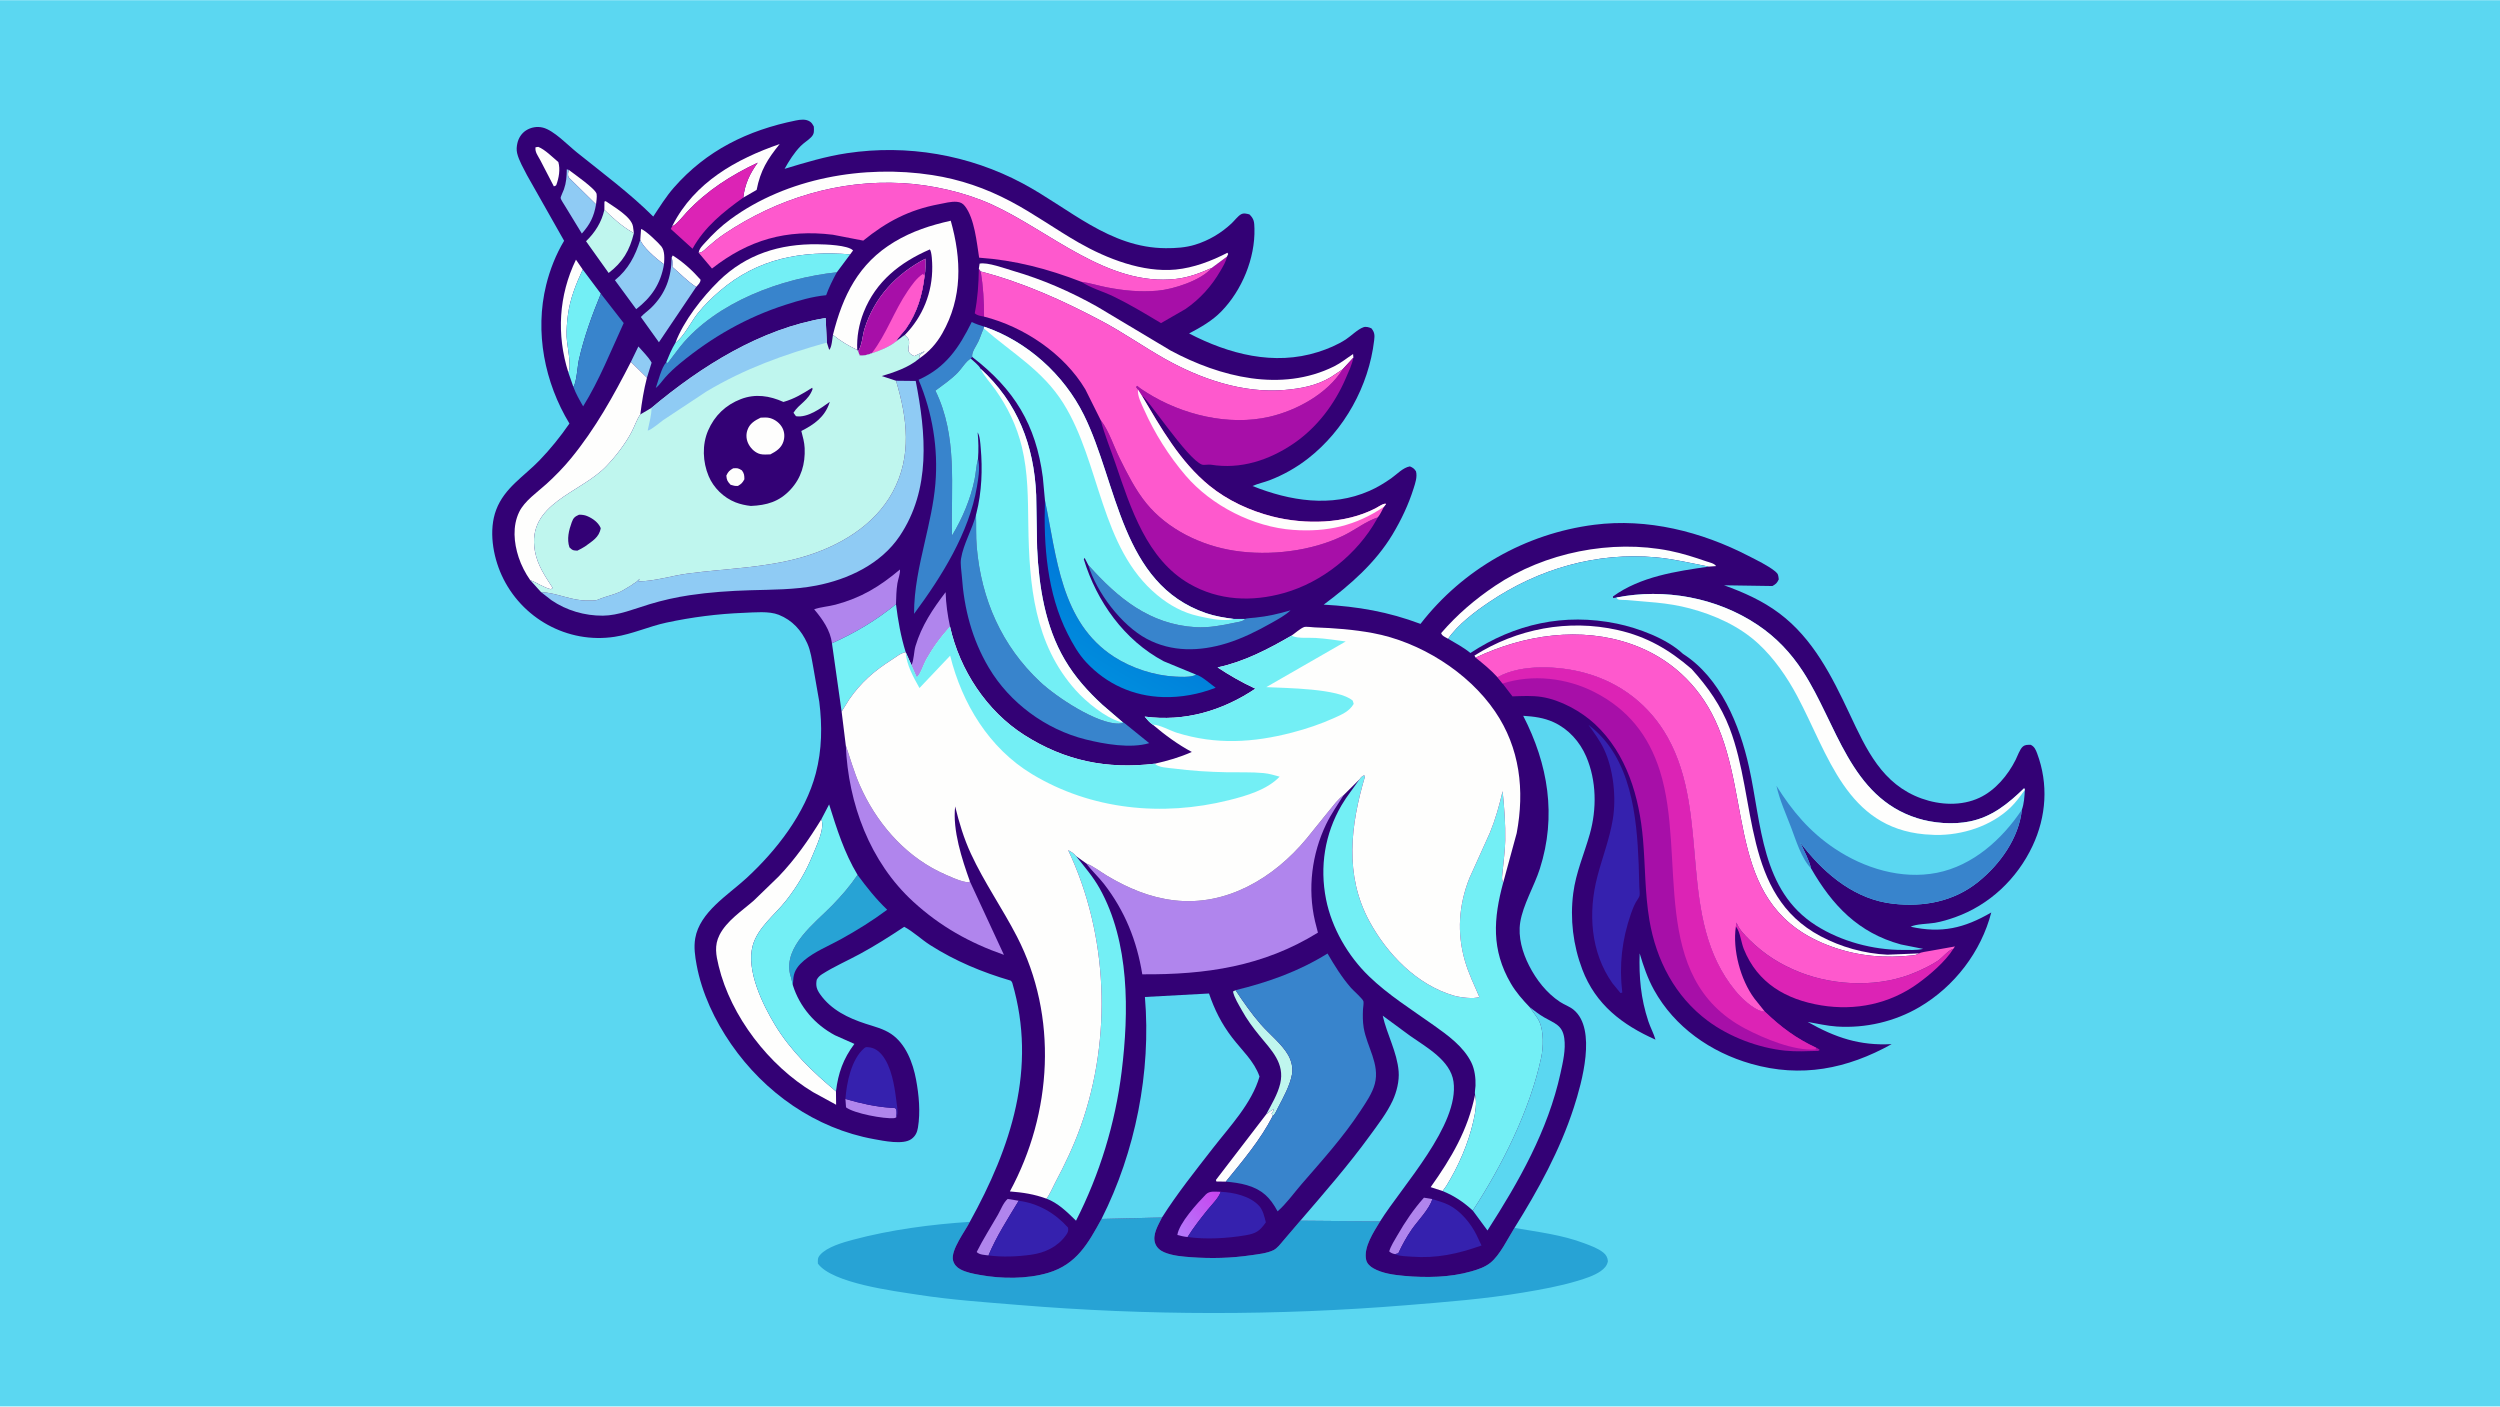 <svg version="1.1" xmlns="http://www.w3.org/2000/svg" style="display: block;" viewBox="0 0 2048 1152" width="1820" height="1024">
<defs>
	<linearGradient id="Gradient1" gradientUnits="userSpaceOnUse" x1="998.76" y1="982.13" x2="963.24" y2="1005.87">
		<stop class="stop0" offset="0" stop-opacity="1" stop-color="rgb(199,71,239)"/>
		<stop class="stop1" offset="1" stop-opacity="1" stop-color="rgb(181,120,251)"/>
	</linearGradient>
	<linearGradient id="Gradient2" gradientUnits="userSpaceOnUse" x1="936.23" y1="473.791" x2="893.272" y2="546.53">
		<stop class="stop0" offset="0" stop-opacity="1" stop-color="rgb(0,116,216)"/>
		<stop class="stop1" offset="1" stop-opacity="1" stop-color="rgb(0,140,221)"/>
	</linearGradient>
</defs>
<path transform="translate(0,0)" fill="rgb(91,215,241)" d="M -0 -0 L 2048 0 L 2048 1152 L -0 1152 L -0 -0 z"/>
<path transform="translate(0,0)" fill="rgb(39,163,213)" d="M 902.366 998.44 L 951.902 997.219 C 948.825 1003.5 943.724 1011.4 946.376 1018.6 C 947.646 1022.04 950.473 1024.36 953.775 1025.75 C 960.505 1028.6 968.859 1029.27 976.103 1029.79 C 992.413 1030.96 1008.44 1030.55 1024.62 1028.19 C 1030.6 1027.32 1037.64 1026.65 1043.11 1024.06 C 1046.37 1022.51 1049.14 1018.66 1051.47 1015.96 L 1065.22 999.858 L 1130.59 1000.42 C 1125.4 1008.98 1116.81 1021.63 1119.17 1032 C 1119.86 1035.02 1122.39 1037.32 1125 1038.82 C 1132.32 1043.06 1142.04 1044.3 1150.37 1045.06 C 1168.32 1046.68 1187.79 1046.4 1205.26 1041.38 C 1210.74 1039.81 1216.37 1037.97 1220.89 1034.37 C 1228.76 1028.1 1235.26 1014.31 1240.65 1005.76 C 1259.84 1009.08 1279.75 1011.44 1298.04 1018.42 C 1303.28 1020.42 1309.09 1022.43 1313.5 1026.01 C 1315.79 1027.87 1316.96 1030.05 1317.2 1033 C 1316.57 1036.64 1314.26 1039.08 1311.31 1041.16 C 1305.97 1044.91 1298.45 1047.29 1292.26 1049.15 C 1277.58 1053.57 1262.72 1056.21 1247.63 1058.74 C 1215.83 1064.08 1184.19 1066.47 1152.11 1069.09 C 1046.37 1077.71 939.797 1077.62 834.066 1068.86 C 806.723 1066.6 779.421 1064.77 752.283 1060.55 C 732.33 1057.45 681.827 1051.17 670.008 1035 C 669.938 1031.86 669.657 1030.38 671.828 1027.86 C 677.431 1021.35 690.742 1017.6 698.855 1015.44 C 729.641 1007.21 762.722 1002.88 794.49 1000.79 C 790.826 1008.22 778.571 1024.01 780.738 1032.42 C 781.574 1035.67 783.775 1038.09 786.683 1039.65 C 791.575 1042.27 797.104 1043.25 802.5 1044.25 C 820.174 1047.52 841.27 1047.75 858.62 1042.59 C 882.012 1035.63 891.43 1018.38 902.366 998.44 z"/>
<path transform="translate(0,0)" fill="rgb(51,1,117)" d="M 794.49 1000.79 C 828.411 939.487 849.667 875.004 829.302 805.127 C 829.057 804.287 828.613 803.776 827.987 803.196 C 804.567 796.325 782.611 787.191 761.979 774.057 C 754.842 769.514 748.061 762.967 740.737 759.098 C 728.796 767.015 716.875 774.627 704.251 781.439 C 694.116 786.909 683.241 791.677 673.553 797.84 C 671.555 799.111 670.18 800.381 669.046 802.5 C 668.152 807.484 668.987 810.31 671.896 814.432 C 680.858 827.133 694.912 833.904 709.257 838.554 C 716.367 840.859 723.773 842.647 730.041 846.871 C 742.066 854.978 747.87 870.539 750.435 884.253 C 752.783 896.804 754.107 910.92 751.979 923.598 C 751.31 927.586 749.938 930.555 746.582 932.984 C 739.849 937.858 723.855 934.468 715.971 933.043 C 668.061 924.384 626.474 895.024 598.954 855.223 C 585.603 835.912 574.969 813.524 570.673 790.327 C 569.343 783.142 568.281 775.828 569.528 768.543 C 573.207 747.046 596.411 733.099 611.315 719.394 C 636.008 696.688 659.642 666.406 668.307 633.392 C 673.378 614.073 673.629 594.442 671.151 574.738 L 666.321 547 C 665.022 540.186 664.199 533.227 661.311 526.859 C 656.447 516.131 649.055 507.911 637.916 503.481 C 629.912 500.298 617.938 501.564 609.455 501.888 C 588.04 502.705 566.892 505.407 545.941 509.907 C 531.511 513.007 518.182 519.275 503.534 521.522 C 464.93 527.444 427.045 506.424 410.931 471 C 403.78 455.279 400.206 434.127 406.467 417.5 C 413.246 399.497 429.207 390.2 441.949 376.981 C 450.971 367.62 459.115 357.521 466.482 346.818 C 446.147 313.26 437.928 271.888 447.422 233.309 C 450.511 220.757 455.454 208.181 462.125 197.109 L 431.787 143.499 C 428.967 137.895 425.086 131.466 423.638 125.348 C 422.993 122.627 423.231 119.937 423.818 117.232 C 424.73 113.024 427.233 109.061 430.898 106.718 C 434.984 104.106 440.003 103.222 444.728 104.396 C 453.666 106.618 465.092 118.694 472.5 124.646 C 493.376 141.418 516.215 158.379 535.148 177.268 C 540.446 169.26 545.641 160.865 551.969 153.628 C 578.695 123.066 612.596 106.533 651.995 98.554 C 655.878 97.768 660.142 97.223 663.576 99.498 C 665.076 100.493 665.845 101.959 666.683 103.5 C 666.828 107.09 667.249 109.449 664.5 112.256 C 661.888 114.922 658.522 116.833 655.857 119.55 C 650.584 124.926 646.405 131.648 642.732 138.184 C 659.694 133.025 676.301 127.99 693.883 125.345 C 743.244 117.92 793.793 126.617 837.736 150.075 C 875.94 170.469 908.875 202.961 954.972 203.176 C 963.123 203.215 971.166 202.734 979.003 200.325 C 990.241 196.871 1000.32 190.904 1008.89 182.876 C 1011.06 180.847 1014.07 176.915 1016.51 175.5 C 1018.83 174.156 1021.19 174.897 1023.53 175.5 C 1027.39 179.187 1027.5 181.835 1027.64 187.068 C 1028.3 211.385 1017.39 237.686 1000.5 254.999 C 992.975 262.721 983.557 268.054 974.105 273.041 C 1006.66 289.93 1043.65 299.711 1079.79 288.216 C 1087.54 285.752 1095.67 282.378 1102.5 277.928 C 1106.78 275.136 1112.29 269.516 1117 267.917 C 1119.12 267.197 1121.58 267.975 1123.5 268.863 C 1126.16 272.269 1126.22 274.436 1125.7 278.757 C 1121.27 316.179 1101.25 352.331 1071.5 375.512 C 1061.93 382.968 1051.25 388.982 1039.92 393.318 C 1035.39 395.05 1030.43 395.991 1026.06 398.016 C 1056.73 410.228 1090.42 415.786 1121.77 402.013 C 1128.14 399.216 1133.96 395.705 1139.64 391.718 C 1144.4 388.376 1149.37 382.851 1155 381.928 C 1157.43 382.959 1158.57 383.763 1159.99 386 C 1161.16 390.626 1159.4 395.589 1158.01 400.01 C 1153.84 413.277 1147.93 425.723 1140.78 437.645 C 1126.8 460.976 1105.95 479.1 1084.4 495.173 C 1112.54 496.77 1137.2 500.998 1163.67 510.954 C 1198.37 466.12 1249.8 436.943 1305.96 429.749 C 1349.48 424.174 1393.72 435.304 1432.37 455.266 C 1439.23 458.81 1448.33 463.118 1454.31 467.986 C 1456.92 470.121 1456.76 471.331 1457.16 474.5 C 1455.55 477.71 1455.09 478.059 1452 479.928 L 1412.35 479.329 C 1428.4 485.1 1443.92 492.022 1457.65 502.318 C 1485.38 523.122 1500.78 554.088 1515.17 584.653 C 1528.87 613.739 1541.77 642.386 1574.26 654.028 C 1589.32 659.422 1606.9 660.277 1621.62 653.367 C 1634.64 647.254 1644.93 634.87 1651.25 622.222 C 1652.68 619.368 1654.68 613.521 1657.06 611.514 C 1659.15 609.754 1660.93 610.092 1663.5 609.98 C 1666.58 611.414 1667.67 613.995 1668.8 617 C 1678.18 642.057 1676.4 668.744 1665.05 692.873 C 1652.36 719.842 1629.74 741.267 1601.61 751.261 C 1596.2 753.183 1590.67 754.861 1585 755.836 C 1579.77 756.736 1569.5 756.734 1565.19 759.047 C 1590.52 764.593 1608.96 760.288 1631.25 747.36 C 1622.93 779.575 1601.09 808.011 1572.42 824.861 C 1552.14 836.777 1528.2 842.313 1504.76 840.8 C 1496.83 840.289 1488.68 838.37 1480.85 837.024 C 1503.39 849.83 1523.5 856.641 1549.67 855.193 C 1513.09 875.581 1475.5 883.05 1434.51 871.326 C 1401.39 861.854 1371.85 841.29 1354.94 810.764 C 1349.73 801.366 1346.26 791.1 1343.21 780.836 C 1342.6 800.495 1344.12 817.725 1350.32 836.506 C 1352.01 841.61 1354.69 846.406 1356.17 851.538 C 1328.95 839.393 1307.18 822.847 1296.23 794.061 C 1288.68 774.209 1286.09 752.7 1288.8 731.622 C 1290.98 714.586 1297.72 699.568 1302.34 683.208 C 1308.18 662.6 1307.91 639.427 1299.42 619.622 C 1294.2 607.456 1284.9 597.07 1272.78 591.511 C 1264.67 587.793 1256.59 586.801 1247.8 586.251 C 1268.29 626.097 1275.27 668.277 1261.42 711.599 C 1256.9 725.746 1247.66 740.947 1245.37 755.406 C 1243.45 767.534 1247.18 780.173 1252.65 790.923 C 1258.56 802.534 1266.99 813.365 1277.94 820.604 C 1281.53 822.972 1285.82 824.344 1289.14 827.09 C 1308.28 842.943 1295.8 886.945 1289.31 907.033 C 1277.98 942.103 1260.09 974.624 1240.65 1005.76 C 1235.26 1014.31 1228.76 1028.1 1220.89 1034.37 C 1216.37 1037.97 1210.74 1039.81 1205.26 1041.38 C 1187.79 1046.4 1168.32 1046.68 1150.37 1045.06 C 1142.04 1044.3 1132.32 1043.06 1125 1038.82 C 1122.39 1037.32 1119.86 1035.02 1119.17 1032 C 1116.81 1021.63 1125.4 1008.98 1130.59 1000.42 L 1065.22 999.858 L 1051.47 1015.96 C 1049.14 1018.66 1046.37 1022.51 1043.11 1024.06 C 1037.64 1026.65 1030.6 1027.32 1024.62 1028.19 C 1008.44 1030.55 992.413 1030.96 976.103 1029.79 C 968.859 1029.27 960.505 1028.6 953.775 1025.75 C 950.473 1024.36 947.646 1022.04 946.376 1018.6 C 943.724 1011.4 948.825 1003.5 951.902 997.219 L 902.366 998.44 C 891.43 1018.38 882.012 1035.63 858.62 1042.59 C 841.27 1047.75 820.174 1047.52 802.5 1044.25 C 797.104 1043.25 791.575 1042.27 786.683 1039.65 C 783.775 1038.09 781.574 1035.67 780.738 1032.42 C 778.571 1024.01 790.826 1008.22 794.49 1000.79 z"/>
<path transform="translate(0,0)" fill="rgb(167,15,168)" d="M 801.865 220.039 L 803.43 222.242 C 805.472 234.83 806.157 246.464 806.131 259.238 C 803.398 258.684 800.632 258.45 798.517 256.5 C 800.892 244.285 801.708 232.463 801.865 220.039 z"/>
<path transform="translate(0,0)" fill="rgb(254,254,253)" d="M 465.932 139.04 C 469.815 142.009 488.123 154.704 488.741 158.755 C 489.135 161.334 488.518 164.681 488.283 167.298 L 465.821 145.178 C 464.915 142.937 465.423 141.34 465.932 139.04 z"/>
<path transform="translate(0,0)" fill="rgb(143,203,244)" d="M 516.773 296.44 L 522.959 283.672 C 526.391 287.726 531.348 292.336 533.81 296.971 L 529.955 309.312 L 516.773 296.44 z"/>
<path transform="translate(0,0)" fill="rgb(254,254,253)" d="M 495.101 171.753 L 495.149 165 L 496.162 164.626 C 502.865 169.336 517.204 177.342 518.559 185.425 L 519.269 190.866 L 518.729 190.562 L 517.839 190.039 C 509.398 185.166 502.072 178.503 495.101 171.753 z"/>
<path transform="translate(0,0)" fill="rgb(254,254,253)" d="M 550.217 210.837 L 551.094 209.13 C 559.605 214.455 567.282 221.488 573.9 229 C 573.752 231.691 572.012 232.919 570.308 234.93 C 563.458 230.616 557.017 223.778 550.781 218.5 C 551.06 215.943 551.064 214.001 550.402 211.497 L 550.217 210.837 z"/>
<path transform="translate(0,0)" fill="rgb(254,254,253)" d="M 524.531 196.262 L 525.152 187.5 C 528.307 188.026 539.432 198.755 541.764 201.69 C 544.774 205.477 544.262 211.731 543.947 216.374 L 542.658 215.405 C 537.818 212.016 526.023 201.822 524.531 196.262 z"/>
<path transform="translate(0,0)" fill="rgb(254,254,253)" d="M 438.708 120.5 L 440.927 120.169 C 446.541 122.38 452.665 128.707 457.385 132.613 C 459.13 138.62 457.808 145.783 455.688 151.5 C 454.901 152.259 454.867 152.236 453.698 152.5 L 442.559 131.01 C 440.74 127.586 438.078 124.372 438.708 120.5 z"/>
<path transform="translate(0,0)" fill="rgb(176,133,237)" d="M 692.573 900.122 C 705.039 903.776 716.958 906.456 729.969 907.378 C 731.265 907.47 733.258 907.124 733.93 908.3 C 734.87 909.948 734.329 913.279 734.238 915.163 C 733.593 915.516 733.142 915.795 732.393 915.86 C 724.285 916.565 699.635 912.042 693.061 907 L 692.573 900.122 z"/>
<path transform="translate(0,0)" fill="rgb(176,133,237)" d="M 1142.87 1027.25 C 1140.74 1026.82 1139.68 1026.43 1138.03 1025 C 1139.41 1020.42 1142.4 1015.89 1144.78 1011.74 C 1151.03 1000.87 1158.12 990.342 1166.5 980.991 L 1173.34 982.135 C 1171.22 990.031 1161.4 999.948 1156.59 1006.89 C 1152.28 1013.11 1148.66 1019.67 1145.49 1026.55 L 1142.87 1027.25 z"/>
<path transform="translate(0,0)" fill="url(#Gradient1)" d="M 972.885 1013.22 C 969.982 1012.97 967.305 1012.3 964.5 1011.56 C 965.714 1002.06 980.985 985.35 987.82 978.349 C 990.961 975.132 995.591 976.221 999.956 976.2 C 998.541 981.067 992.663 986.714 989.397 990.756 C 983.57 997.967 977.789 1005.35 972.885 1013.22 z"/>
<path transform="translate(0,0)" fill="rgb(176,133,237)" d="M 809.751 1028.3 C 806.605 1027.85 802.373 1027.89 800.098 1025.5 C 805.333 1014.99 811.68 1005.15 817.5 994.972 C 819.852 990.859 821.901 985.111 825.5 982.01 L 834.511 983.539 C 825.698 998.117 816.35 1012.54 809.751 1028.3 z"/>
<path transform="translate(0,0)" fill="rgb(254,254,253)" d="M 1037.29 912.719 C 1039.3 911.155 1041.19 909.596 1043.51 908.5 C 1043.15 910.121 1042.7 910.757 1041.67 911.992 L 1042.6 914.115 C 1032.74 933.43 1017.84 951.092 1004.2 967.815 L 996.5 967.778 L 996.06 966.5 L 1037.29 912.719 z"/>
<path transform="translate(0,0)" fill="rgb(254,254,253)" d="M 465.622 305.066 C 455.794 274.047 457.676 241.879 471.83 212.582 L 477.365 220.651 C 471.791 232.749 467.027 244.426 465.246 257.77 C 464.464 263.638 463.988 269.841 464.185 275.762 C 464.412 282.608 468.436 299.538 465.622 305.066 z"/>
<path transform="translate(0,0)" fill="rgb(254,254,253)" d="M 1208.36 896.648 C 1210.05 903.66 1208.59 911.096 1207.05 918.024 C 1202.9 936.697 1194.9 954.927 1184.92 971.223 L 1181.84 975.567 L 1172 972.363 C 1188.93 948.593 1202.55 925.46 1208.36 896.648 z"/>
<path transform="translate(0,0)" fill="rgb(143,203,244)" d="M 488.283 167.298 C 486.497 177.345 483.478 183.513 476.65 191.185 L 462.758 168.432 C 461.858 166.82 459.591 163.743 459.235 162.03 C 459.113 161.446 461.657 155.881 461.991 154.92 C 463.925 149.345 464.254 144.374 464.309 138.563 L 465.932 139.04 C 465.423 141.34 464.915 142.937 465.821 145.178 L 488.283 167.298 z"/>
<path transform="translate(0,0)" fill="rgb(191,246,238)" d="M 1037.29 912.719 C 1041.5 904.76 1046.64 896.445 1048.73 887.635 C 1052.72 870.85 1041.48 860.185 1031.8 848.294 C 1026.45 841.725 1021.45 834.974 1017.35 827.544 C 1014.78 822.876 1011.16 817.346 1010.06 812.127 L 1012.15 811.032 C 1018.6 820.701 1025.25 830.322 1032.91 839.083 C 1039.82 846.991 1050.25 855.199 1055.33 864.254 C 1058.01 869.035 1059.37 874.669 1058.37 880.117 C 1056.73 889.039 1051.29 899.026 1047.07 907.01 C 1046.11 908.829 1044.53 912.694 1042.99 913.886 L 1042.6 914.115 L 1041.67 911.992 C 1042.7 910.757 1043.15 910.121 1043.51 908.5 C 1041.19 909.596 1039.3 911.155 1037.29 912.719 z"/>
<path transform="translate(0,0)" fill="rgb(176,133,237)" d="M 746.689 544.691 C 748.75 540.65 748.585 533.72 749.977 529.101 C 755.049 512.268 764.076 498.804 774.647 484.975 C 774.915 494.423 776.272 503.929 778.252 513.164 C 770.594 521.385 764.089 530.384 758.591 540.187 C 756.477 543.956 754.067 551.998 751.065 554.569 L 746.689 544.691 z"/>
<path transform="translate(0,0)" fill="rgb(254,254,253)" d="M 550.792 184.936 L 551.069 184.34 C 568.91 149.309 603.04 130.137 638.725 117.863 C 628.622 130.359 622.948 139.51 619.824 155.451 L 608.891 161.734 C 610.264 150.488 614.12 142.263 620.718 133.11 C 598.786 143.493 579.441 155.765 562.687 173.552 C 560.88 175.471 552.785 185.465 550.792 184.936 z"/>
<path transform="translate(0,0)" fill="rgb(191,246,238)" d="M 495.101 171.753 C 502.072 178.503 509.398 185.166 517.839 190.039 L 518.729 190.562 L 519.269 190.866 C 515.798 205.085 510.161 214.649 498.601 223.475 L 480.079 197.486 C 487.571 190.184 492.727 181.995 495.101 171.753 z"/>
<path transform="translate(0,0)" fill="rgb(143,203,244)" d="M 550.217 210.837 L 550.402 211.497 C 551.064 214.001 551.06 215.943 550.781 218.5 C 557.017 223.778 563.458 230.616 570.308 234.93 L 539.786 280.243 L 524.982 259.562 C 527.574 256.715 530.754 254.595 533.5 251.912 C 545.245 240.438 550.04 226.913 550.217 210.837 z"/>
<path transform="translate(0,0)" fill="rgb(254,254,253)" d="M 553.322 280.681 C 559.928 262.835 575.347 243.258 588.877 229.994 C 611.182 208.127 638.852 199.558 669.59 199.96 C 676.133 200.045 694.554 200.595 698.827 205 L 696.493 208.223 C 656.492 205.057 620.905 211.451 589.604 238.273 C 583.062 243.879 576.768 250.031 571.421 256.796 C 566.042 263.601 560.144 275.816 553.322 280.681 z"/>
<path transform="translate(0,0)" fill="rgb(143,203,244)" d="M 543.947 216.374 C 541.225 232.354 533.785 243.361 521.174 253.13 L 503.751 229.395 C 514.701 220.524 520.405 209.497 524.531 196.262 C 526.023 201.822 537.818 212.016 542.658 215.405 L 543.947 216.374 z"/>
<path transform="translate(0,0)" fill="rgb(115,239,245)" d="M 477.365 220.651 L 492.238 240.5 C 484.951 258.145 478.444 276.129 474.199 294.776 C 473.104 299.584 472.321 313.552 469.698 316.795 L 465.622 305.066 C 468.436 299.538 464.412 282.608 464.185 275.762 C 463.988 269.841 464.464 263.638 465.246 257.77 C 467.027 244.426 471.791 232.749 477.365 220.651 z"/>
<path transform="translate(0,0)" fill="rgb(53,33,174)" d="M 692.573 900.122 C 693.541 886.921 697.381 867.654 707.937 858.576 C 709.245 857.451 709.76 857.627 711.471 857.757 C 716.189 858.114 719.814 860.709 722.714 864.295 C 730.198 873.548 732.767 889.206 734.182 900.866 C 734.612 904.41 735.508 908.932 735.151 912.487 C 735.05 913.487 734.665 914.273 734.238 915.163 C 734.329 913.279 734.87 909.948 733.93 908.3 C 733.258 907.124 731.265 907.47 729.969 907.378 C 716.958 906.456 705.039 903.776 692.573 900.122 z"/>
<path transform="translate(0,0)" fill="rgb(220,35,181)" d="M 550.792 184.936 C 552.785 185.465 560.88 175.471 562.687 173.552 C 579.441 155.765 598.786 143.493 620.718 133.11 C 614.12 142.263 610.264 150.488 608.891 161.734 C 592.709 173.317 577.029 185.823 567.332 203.613 L 549.52 187.433 L 550.792 184.936 z"/>
<path transform="translate(0,0)" fill="rgb(53,33,174)" d="M 999.956 976.2 C 1010.4 976.604 1024.1 979.61 1031.45 987.69 C 1034.69 991.253 1035.81 996.635 1037 1001.18 C 1031.89 1008.43 1028.95 1010.34 1020.33 1011.81 C 1005.64 1014.31 987.72 1015.38 972.885 1013.22 C 977.789 1005.35 983.57 997.967 989.397 990.756 C 992.663 986.714 998.541 981.067 999.956 976.2 z"/>
<path transform="translate(0,0)" fill="rgb(167,15,168)" d="M 1005.12 210.104 C 1004.35 214.33 1001.87 218.109 999.752 221.79 C 992.567 234.294 983.037 244.784 971.16 253.015 L 951.093 264.562 C 938.383 256.944 925.559 249.204 912.217 242.737 C 903.929 238.719 893.334 235.745 885.794 230.684 C 892.739 231.646 899.714 233.879 906.633 235.222 C 920.688 237.951 933.866 239.226 948.182 238.005 C 961.315 236.885 984.033 229.552 992.713 219.301 L 1005.12 210.104 z"/>
<path transform="translate(0,0)" fill="rgb(176,133,237)" d="M 681.541 526.84 C 680.256 516.224 673.677 506.902 666.946 499.005 C 672.367 497.069 678.763 496.718 684.423 495.204 C 705.586 489.542 720.567 480.41 737.25 466.388 C 737.619 469.572 735.662 474.507 735.14 477.841 C 734.261 483.463 734.164 489.162 733.995 494.84 C 717.489 508.238 700.889 518.08 681.541 526.84 z"/>
<path transform="translate(0,0)" fill="rgb(56,132,204)" d="M 492.238 240.5 L 510.94 264.516 C 500.443 287.328 490.957 311.371 477.715 332.732 C 474.71 327.511 471.783 322.473 469.698 316.795 C 472.321 313.552 473.104 299.584 474.199 294.776 C 478.444 276.129 484.951 258.145 492.238 240.5 z"/>
<path transform="translate(0,0)" fill="rgb(254,254,253)" d="M 1186.3 523.131 C 1184.18 521.861 1181.27 520.907 1180.59 518.5 C 1193.63 503.371 1208.27 490.851 1224.82 479.729 C 1265.44 452.442 1320.02 441.446 1368 451.114 C 1378.11 453.152 1388.12 456.369 1397.85 459.73 C 1400.39 460.604 1404.29 461.295 1405.83 463.6 L 1399.85 464.017 C 1385.58 461.261 1371.01 457.749 1356.53 456.416 C 1308.07 451.955 1260.34 465.888 1220.22 492.908 C 1208.49 500.804 1194.4 511.337 1186.3 523.131 z"/>
<path transform="translate(0,0)" fill="rgb(53,33,174)" d="M 834.511 983.539 C 850.43 985.584 864.321 993.638 874.936 1005.5 C 875.399 1008.47 874.838 1009.55 873.034 1012.02 C 866.215 1021.37 855.97 1026.14 844.783 1027.72 C 833.518 1029.31 821.017 1029.81 809.751 1028.3 C 816.35 1012.54 825.698 998.117 834.511 983.539 z"/>
<path transform="translate(0,0)" fill="rgb(53,33,174)" d="M 1173.34 982.135 C 1177.84 983.668 1182.51 984.792 1186.78 986.945 C 1196.51 991.854 1204.87 1001.97 1209.6 1011.57 L 1213.65 1020.17 C 1194.21 1027.03 1177.07 1030.87 1156.36 1029.33 C 1152.33 1029.03 1147.25 1029.03 1143.5 1027.56 L 1142.87 1027.25 L 1145.49 1026.55 C 1148.66 1019.67 1152.28 1013.11 1156.59 1006.89 C 1161.4 999.948 1171.22 990.031 1173.34 982.135 z"/>
<path transform="translate(0,0)" fill="rgb(39,163,213)" d="M 702.507 716.553 C 709.987 726.737 717.617 736.349 726.784 745.11 C 714.497 754.242 702.059 761.969 688.654 769.37 C 678.796 774.813 667.327 779.372 658.73 786.641 C 654.261 790.419 650.799 794.56 650.004 800.5 L 649.49 806.909 L 648.107 801 L 647.186 797.861 C 642.044 774.816 667.617 756.061 681.596 741.708 C 689.379 733.717 696.249 725.795 702.507 716.553 z"/>
<path transform="translate(0,0)" fill="rgb(56,132,204)" d="M 685.536 222.908 C 682.2 229.085 679.159 235.069 676.779 241.687 C 665.402 242.796 654.482 246.024 643.625 249.504 C 611.635 259.756 583.18 276.028 557.265 297.389 C 552.765 301.098 548.584 304.943 544.711 309.308 C 542.372 311.944 539.976 315.608 537.203 317.727 C 539.056 312.537 542.004 300.612 545.689 296.831 L 547.078 297.169 L 557.438 283.551 C 587.054 247.111 640.237 227.769 685.536 222.908 z"/>
<path transform="translate(0,0)" fill="rgb(115,239,245)" d="M 681.541 526.84 C 700.889 518.08 717.489 508.238 733.995 494.84 C 735.712 508.478 737.872 520.978 741.939 534.134 C 737.536 534.957 734.118 538.035 730.432 540.393 C 716.093 549.565 705.377 558.745 695.647 572.867 L 689.456 582.798 L 681.541 526.84 z"/>
<path transform="translate(0,0)" fill="rgb(56,132,204)" d="M 891.527 462.723 C 915.566 489.655 941.734 511.465 979.584 513.65 C 990.119 514.259 1001.03 512.233 1011.3 510.023 C 1013.69 509.507 1017.52 509.111 1019.35 507.539 L 1020.06 506.881 C 1020.56 506.348 1027.2 505.924 1028.26 505.819 C 1038.32 504.821 1047.54 502.674 1057.23 499.833 C 1053.04 503.889 1046.63 507.32 1041.55 510.197 C 1030.03 516.716 1017.62 522.907 1004.94 526.823 C 982.984 533.605 959.922 534.227 939.25 523.117 C 918.684 512.065 898.202 485.031 891.527 462.723 z"/>
<path transform="translate(0,0)" fill="rgb(115,239,245)" d="M 553.322 280.681 C 560.144 275.816 566.042 263.601 571.421 256.796 C 576.768 250.031 583.062 243.879 589.604 238.273 C 620.905 211.451 656.492 205.057 696.493 208.223 L 685.536 222.908 C 640.237 227.769 587.054 247.111 557.438 283.551 L 547.078 297.169 L 545.689 296.831 C 547.977 291.262 550.177 285.838 553.322 280.681 z"/>
<path transform="translate(0,0)" fill="rgb(254,254,253)" d="M 801.865 220.039 L 802.5 215.838 C 808.742 214.406 823.617 219.908 830.059 221.786 C 854.045 228.777 876.779 238.719 898.581 250.927 L 959.052 287.074 C 999.514 308.743 1049.59 321.46 1092.88 300.004 C 1098.6 297.172 1103.17 293.342 1108.45 289.891 L 1108.69 292.837 L 1099.93 302.365 L 1090.1 308.913 C 1078.36 315.818 1065.99 318.121 1052.63 319.303 C 1018.42 322.328 983.48 310.304 954.04 293.687 C 936.559 283.82 919.965 272.121 902.255 262.747 C 870.258 245.809 838.517 231.501 803.43 222.242 L 801.865 220.039 z"/>
<path transform="translate(0,0)" fill="rgb(220,35,181)" d="M 1422.02 758.921 L 1422.52 755.617 L 1422.85 756.439 C 1425.03 761.642 1429.25 765.832 1433.21 769.749 C 1445.21 781.642 1458.79 790.209 1474.55 796.385 C 1503.98 807.914 1540.96 808.889 1570.14 795.972 C 1575.96 793.395 1582.52 790.307 1587.76 786.723 C 1590.97 784.525 1596.68 777.587 1600.07 777.248 C 1593.72 787.579 1580.74 798.597 1571.09 805.572 C 1547.95 822.306 1519.97 828.042 1491.98 823.459 C 1463.24 818.753 1439.77 805.339 1428.5 777.26 C 1426.39 772.016 1425.61 763.637 1422.37 759.348 L 1422.02 758.921 z"/>
<path transform="translate(0,0)" fill="url(#Gradient2)" d="M 856.031 409.772 C 865.756 455.78 868.741 509.475 912.479 537.808 C 927.138 547.303 945.699 553.312 963.099 554.127 C 967.671 554.341 972.962 554.668 977.413 553.5 C 978.334 553.259 978.952 552.95 979.786 552.501 C 984.412 553.626 991.813 560.382 995.884 563.256 C 982.333 568.528 967.575 571.322 953 570.908 C 928.477 570.211 906.566 560.359 889.838 542.426 C 883.455 535.582 878.876 527.434 874.658 519.141 C 857.751 485.898 854.802 446.535 856.031 409.772 z"/>
<path transform="translate(0,0)" fill="rgb(91,215,241)" d="M 1253.2 825.02 C 1257.03 827.863 1260.87 830.912 1264.99 833.304 C 1273.44 838.199 1279.92 839.505 1281.46 850.352 C 1282.77 859.613 1280.34 870.011 1278.36 879.054 C 1268.1 925.97 1244.25 967.857 1218.54 1007.87 L 1206.5 991.523 C 1230.45 954.931 1253.34 909.185 1262.55 866.21 C 1264.38 857.652 1264.71 844.761 1261 836.689 C 1259.14 832.631 1255.64 828.836 1253.2 825.02 z"/>
<path transform="translate(0,0)" fill="rgb(254,254,253)" d="M 1207.86 536.915 C 1242.72 514.858 1284.75 506.873 1325.17 515.964 C 1349.05 521.338 1367.39 532.028 1385.77 547.909 C 1399.14 562.704 1409.73 577.758 1416.93 596.5 C 1439.4 655.051 1427.25 732.729 1491.35 766.772 C 1508.21 775.726 1527.06 781 1546.18 781.94 L 1572.21 780.877 C 1570.73 781.608 1569.4 782.252 1567.74 782.435 C 1544.04 785.054 1522.2 783.328 1499.6 775.029 C 1413.18 743.295 1436.61 657.059 1404.92 589.634 C 1391.12 560.268 1367.54 538.65 1337.02 527.751 C 1294.87 512.701 1248.37 519.898 1208.83 538.605 L 1207.86 536.915 z"/>
<path transform="translate(0,0)" fill="rgb(254,254,253)" d="M 572.34 206.905 C 572.891 203.352 575.411 201.112 577.719 198.538 C 584.102 191.422 590.786 185.082 598.501 179.423 C 644.601 145.611 707.901 134.646 763.657 143.268 C 786.555 146.809 807.424 154.015 827.889 164.815 C 847.223 175.017 864.902 187.886 883.858 198.706 C 906.808 211.806 936.184 223.263 963.089 220.675 C 977.804 219.261 992.46 213.678 1005.5 206.92 L 1006.12 207.983 L 1005.12 210.104 L 992.713 219.301 C 983.08 223.605 973.83 227.152 963.25 228.353 C 907.355 234.694 860.014 189.079 812.579 167.436 C 790.528 157.375 763.319 151.218 739.157 149.876 C 687.065 146.984 636.566 162.527 593.412 191.446 C 588.61 194.664 584.292 198.227 579.947 202.036 C 578.239 203.532 575.737 206.379 573.453 206.764 L 572.34 206.905 z"/>
<path transform="translate(0,0)" fill="rgb(56,132,204)" d="M 801.193 375.671 L 801.633 377.789 C 802.697 384.548 801.438 391.856 800.315 398.528 C 793.96 436.274 771.285 472.38 748.803 502.704 C 748.736 482.594 753.089 463.601 757.527 444.103 C 761.104 428.387 764.892 412.413 766.254 396.321 C 768.711 367.284 763.836 337.747 752.498 310.969 C 774.794 300.985 785.563 284.808 796.031 263.667 C 799.396 265.258 802.758 266.409 806.315 267.496 L 805.853 268.792 C 804.219 272.324 803.132 276.047 801.5 279.552 C 799.759 283.293 795.847 288.262 796.413 292.254 L 795.237 293.593 C 791.32 295.718 787.902 301.742 784.662 305.054 C 778.906 310.939 772.773 314.969 766.271 319.881 C 784.667 357.433 778.877 398.43 779.88 438.612 C 788.377 424.576 794.919 409.067 798.298 392.976 C 799.494 387.279 799.678 381.259 801.193 375.671 z"/>
<path transform="translate(0,0)" fill="rgb(53,33,174)" d="M 1301.29 593.718 L 1302.51 594.626 C 1336.24 620.932 1340.87 668.457 1342.41 707.872 L 1342.94 726.663 C 1342.99 728.585 1343.51 731.968 1343.1 733.703 C 1342.75 735.18 1340.76 737.689 1339.99 739.134 C 1338.41 742.089 1337.15 745.253 1336.06 748.414 C 1328.71 769.723 1326.29 790.512 1328.97 812.951 L 1327.5 813.372 L 1320.88 805.3 C 1302.94 779.816 1300.85 747.579 1308.53 718.022 C 1312.64 702.187 1318.52 687.317 1321.22 671.031 C 1324.18 653.191 1321.75 630.135 1314.04 613.718 C 1310.72 606.646 1305.83 600.057 1301.29 593.718 z"/>
<path transform="translate(0,0)" fill="rgb(254,254,253)" d="M 516.773 296.44 L 529.955 309.312 C 527.374 319.368 525.811 329.065 524.551 339.354 C 521.442 343.821 519.778 349.34 517.194 354.137 C 511.966 363.846 504.373 373.744 496.727 381.735 C 475.437 403.991 431.353 412.166 438.169 451.184 C 440.181 462.704 446.543 471.885 452.753 481.5 L 451.347 482.577 C 444.959 481.063 440.376 477.338 434.347 475.111 C 430.394 469.477 426.994 462.915 424.856 456.381 C 420.958 444.471 419.715 430.973 425.272 419.349 C 429.601 410.294 440.131 403.129 447.416 396.519 C 454.774 389.843 461.524 382.963 467.822 375.275 C 487.697 351.014 502.551 324.218 516.773 296.44 z"/>
<path transform="translate(0,0)" fill="rgb(176,133,237)" d="M 692.869 610.477 C 696.554 621.313 699.577 632.227 704.172 642.746 C 717.236 672.654 739.713 699.33 769.234 713.85 C 773.452 715.925 789.38 723.464 793.561 722.448 L 794.608 722.065 L 822.419 782.078 C 794.247 772.197 770.272 758.791 748.169 738.562 C 712.614 706.023 694.865 658.12 692.869 610.477 z"/>
<path transform="translate(0,0)" fill="rgb(167,15,168)" d="M 1099.93 302.365 L 1108.69 292.837 C 1107.56 298.642 1104.83 304.272 1102.5 309.682 C 1093.33 330.997 1078.81 350.273 1059.44 363.4 C 1039.48 376.929 1016.13 384.513 992.072 380.547 C 990.02 380.209 986.286 381.062 984.654 380.457 C 972.386 375.905 938.786 324.065 935.484 324.164 L 932.209 319.012 L 930.689 317 L 931.5 315.9 C 934.052 318.064 936.863 319.843 939.689 321.622 C 968.255 339.603 1006.59 349.02 1039.95 341.278 C 1062.3 336.092 1087.46 322.414 1099.93 302.365 z"/>
<path transform="translate(0,0)" fill="rgb(56,132,204)" d="M 920.56 592.025 C 921.45 592.438 921.259 592.257 921.86 592.802 L 941.449 608.637 C 926.122 613.233 904.519 609.403 889.229 605.57 C 856.649 597.402 827.069 575.622 809.972 546.726 C 796.265 523.558 789.774 498.532 787.928 471.82 C 787.618 467.326 786.579 461.895 787.287 457.464 C 789.196 445.516 796.505 433.467 799.554 421.462 C 799.821 430.18 799.382 439.139 800.128 447.8 C 803.833 490.767 820.573 528.958 852.134 558.511 C 865.374 570.909 898.918 593.186 916.748 592.615 C 918.038 592.574 919.309 592.323 920.56 592.025 z"/>
<path transform="translate(0,0)" fill="rgb(254,254,253)" d="M 672.844 671.02 C 675.981 678.374 668.677 693.149 665.694 700.546 C 660.316 713.881 652.958 726.101 644.114 737.42 C 634.848 749.278 620.678 759.651 616.595 774.597 C 611.117 794.647 624.705 822.688 634.953 839.587 C 647.861 860.872 665.865 878.103 684.825 893.9 L 684.943 904.875 L 666.054 894.54 C 629.998 872.88 598.691 832.437 588.745 791.26 C 586.55 782.172 585.045 774.457 589.419 765.789 C 595.262 754.209 607.906 745.995 617.5 737.596 L 637.764 717.991 C 651.553 703.608 662.465 687.916 672.844 671.02 z"/>
<path transform="translate(0,0)" fill="rgb(115,239,245)" d="M 857.221 981.793 C 860.057 978.36 862.124 972.972 864.268 968.959 C 872.379 953.774 879.743 938.296 885.5 922.053 C 911.063 849.932 907.842 765.469 875.023 696.279 C 877.475 697.664 879.778 698.802 881.469 701.142 C 888.265 709.806 895.295 717.776 900.718 727.439 C 925.507 771.604 924.869 828.919 918.85 877.74 C 913.633 920.052 900.845 961.892 881.472 999.862 C 874.406 992.939 866.704 985.263 857.221 981.793 z"/>
<path transform="translate(0,0)" fill="rgb(167,15,168)" d="M 901.675 344.023 L 902.19 344.695 C 908.524 353.111 912.415 365.556 917.129 375.085 C 923.304 387.566 930.179 401.247 939.006 412.081 C 956.551 433.616 984.093 446.834 1011.19 451.006 C 1040.1 455.459 1074.38 451.499 1100.86 438.481 C 1110.15 433.915 1118.94 426.926 1128.69 423.698 L 1127.79 425.426 C 1111.9 453.784 1083.14 476.83 1051.91 485.642 C 1025.61 493.061 998.482 491.964 974.438 478.156 C 939.431 458.052 926.21 415.981 913.968 380.097 C 909.892 368.151 904.95 356.19 901.675 344.023 z"/>
<path transform="translate(0,0)" fill="rgb(115,239,245)" d="M 672.844 671.02 L 679.206 658.834 C 685.496 678.819 691.617 698.47 702.507 716.553 C 696.249 725.795 689.379 733.717 681.596 741.708 C 667.617 756.061 642.044 774.816 647.186 797.861 L 648.107 801 L 649.49 806.909 C 655.08 824.69 667.535 839.192 684.032 847.962 L 699.914 855.02 C 690.788 867.234 686.667 878.785 684.825 893.9 C 665.865 878.103 647.861 860.872 634.953 839.587 C 624.705 822.688 611.117 794.647 616.595 774.597 C 620.678 759.651 634.848 749.278 644.114 737.42 C 652.958 726.101 660.316 713.881 665.694 700.546 C 668.677 693.149 675.981 678.374 672.844 671.02 z"/>
<path transform="translate(0,0)" fill="rgb(254,254,253)" d="M 682.338 274.211 C 690.388 242.04 703.31 215.616 732.668 198.008 C 747.365 189.193 762.229 184.436 778.851 180.675 C 787.743 212.275 788.601 243.698 771.88 273.034 C 767.072 281.47 761.095 288.055 753.07 293.521 C 752.954 292.285 753.164 291.671 753.51 290.5 C 755.103 289.608 756.275 288.853 757.505 287.495 L 749.02 291.59 C 740.13 287.944 746.671 283.213 744.142 277.5 C 743.781 276.684 741.861 275.026 741.192 274.301 L 734.255 279.402 C 728.44 283.977 721.161 286.996 714.155 289.238 C 711.745 290.287 706.746 291.647 704.236 290.951 L 702.912 287.522 L 702.248 286.499 C 695.001 283.154 688.57 279.178 682.338 274.211 z"/>
<path transform="translate(0,0)" fill="rgb(51,1,117)" d="M 702.248 286.499 C 701.741 275.921 703.65 265.394 707.544 255.561 C 717.544 230.312 737.453 214.698 761.756 204.174 C 763.434 206.416 763.664 215.232 763.699 218.275 C 763.937 239.435 755.946 259.317 741.192 274.301 L 734.255 279.402 C 735.669 276.054 740.078 272.154 742.324 268.894 C 751.462 255.635 755.583 241.507 757.435 225.673 C 758.389 221.185 758.095 216.348 758.115 211.773 C 734.327 224.151 716.326 243.329 708.227 269.222 C 706.531 274.644 706.188 283.089 702.912 287.522 L 702.248 286.499 z"/>
<path transform="translate(0,0)" fill="rgb(167,15,168)" d="M 702.912 287.522 C 706.188 283.089 706.531 274.644 708.227 269.222 C 716.326 243.329 734.327 224.151 758.115 211.773 C 758.095 216.348 758.389 221.185 757.435 225.673 C 755.583 241.507 751.462 255.635 742.324 268.894 C 740.078 272.154 735.669 276.054 734.255 279.402 C 728.44 283.977 721.161 286.996 714.155 289.238 C 711.745 290.287 706.746 291.647 704.236 290.951 L 702.912 287.522 z"/>
<path transform="translate(0,0)" fill="rgb(254,89,205)" d="M 714.155 289.238 C 726.142 273.705 732.462 254.599 743.537 238.333 C 746.846 233.472 751.003 227.445 756 224.306 L 757.435 225.673 C 755.583 241.507 751.462 255.635 742.324 268.894 C 740.078 272.154 735.669 276.054 734.255 279.402 C 728.44 283.977 721.161 286.996 714.155 289.238 z"/>
<path transform="translate(0,0)" fill="rgb(91,215,241)" d="M 1065.22 999.858 C 1084.86 976.972 1104.63 954.407 1122.36 929.976 C 1128.87 921.007 1136.17 911.598 1140.86 901.5 C 1144.13 894.435 1146.4 885.391 1145.77 877.563 C 1144.5 861.73 1136.21 847.398 1132.72 831.898 L 1155.34 848.546 C 1168.49 857.782 1188.27 868.537 1190.71 885.943 C 1195.66 921.365 1148.83 971.234 1130.59 1000.42 L 1065.22 999.858 z"/>
<path transform="translate(0,0)" fill="rgb(143,203,244)" d="M 734.015 311.768 L 750.151 311.945 C 758.564 355.031 762.804 400.66 736.977 439.071 C 721.639 461.882 694.879 474.505 668.609 479.576 C 650.924 482.989 632.537 482.874 614.587 483.393 C 598.088 483.871 581.007 485.038 564.681 487.495 C 553.57 489.167 542.702 491.629 531.952 494.882 C 519.98 498.504 506.539 504.121 493.887 504.217 C 479.036 504.328 464.024 499.967 451.751 491.559 L 443.227 484.923 C 456.505 485.459 467.933 492.094 481.699 491.829 C 484.126 491.782 487.653 492.06 489.895 491.077 C 497.499 487.742 505.409 486.915 512.742 482.026 L 517.62 479.065 L 519.005 478.012 C 521.241 476.817 522.204 475.896 524.005 474.009 L 523.127 476.145 C 536.311 476.01 550.19 471.486 563.352 469.727 C 595.041 465.49 626.581 465.198 657.589 456.17 C 687.006 447.606 716.188 430.747 731.26 402.972 C 747.209 373.579 743.265 342.415 734.015 311.768 z"/>
<path transform="translate(0,0)" fill="rgb(254,89,205)" d="M 572.34 206.905 L 573.453 206.764 C 575.737 206.379 578.239 203.532 579.947 202.036 C 584.292 198.227 588.61 194.664 593.412 191.446 C 636.566 162.527 687.065 146.984 739.157 149.876 C 763.319 151.218 790.528 157.375 812.579 167.436 C 860.014 189.079 907.355 234.694 963.25 228.353 C 973.83 227.152 983.08 223.605 992.713 219.301 C 984.033 229.552 961.315 236.885 948.182 238.005 C 933.866 239.226 920.688 237.951 906.633 235.222 C 899.714 233.879 892.739 231.646 885.794 230.684 C 858.322 220.078 831.506 213.004 802.106 210.943 C 800.142 198.561 798.36 178.854 790.496 168.755 C 788.7 166.448 786.756 165.438 783.842 165.195 C 779.077 164.798 773.925 166.257 769.246 167.132 C 744.87 171.689 726.249 181.46 707.182 196.975 L 682.333 192.161 C 644.282 187.463 613.281 196.348 583.268 219.851 L 572.34 206.905 z"/>
<path transform="translate(0,0)" fill="rgb(176,133,237)" d="M 889.948 707.237 C 895.772 709.406 901.63 714.148 907.03 717.346 C 924.232 727.532 941.841 735.04 961.823 737.402 C 1004.73 742.475 1043.64 719.047 1070.26 686.939 L 1089.19 663.49 C 1092.58 659.406 1095.83 654.893 1100.07 651.678 L 1100.75 651.179 C 1095.89 658.988 1090.43 666.684 1086.43 674.972 C 1074.6 699.456 1071.09 727.909 1077.23 754.424 L 1079.64 763.863 C 1034.73 791.665 987.663 798.373 935.761 798.013 C 931.341 770.527 921.505 746.099 904.415 724.003 C 899.937 718.212 894.199 713.103 889.948 707.237 z"/>
<path transform="translate(0,0)" fill="rgb(91,215,241)" d="M 902.366 998.44 C 930.11 943.461 943.125 877.968 937.913 816.586 L 990.419 813.734 C 994.955 827.062 1000.66 838.429 1009.23 849.671 C 1017.22 860.166 1027.39 869.041 1031.8 881.751 C 1025.49 903.793 1007.4 922.677 993.579 940.49 C 979.17 959.058 964.513 977.342 951.902 997.219 L 902.366 998.44 z"/>
<path transform="translate(0,0)" fill="rgb(56,132,204)" d="M 1012.15 811.032 C 1039.21 804.389 1063.7 795.751 1087.52 780.966 C 1093.32 790.943 1099.17 800.443 1106.77 809.162 C 1108.63 811.301 1116.28 817.986 1116.91 820.071 C 1117.32 821.39 1116.62 825.268 1116.56 826.798 C 1116.34 831.859 1116.31 836.856 1117.15 841.869 C 1119.72 857.344 1130.5 871.503 1126.26 887.74 C 1124.21 895.577 1118.7 903.477 1114.27 910.205 C 1100.11 931.696 1083.01 950.576 1066.21 969.969 C 1059.99 977.153 1053.75 985.998 1046.6 992.192 C 1040.51 980.926 1034.21 974.537 1021.5 970.759 C 1015.85 969.081 1010.04 968.425 1004.2 967.815 C 1017.84 951.092 1032.74 933.43 1042.6 914.115 L 1042.99 913.886 C 1044.53 912.694 1046.11 908.829 1047.07 907.01 C 1051.29 899.026 1056.73 889.039 1058.37 880.117 C 1059.37 874.669 1058.01 869.035 1055.33 864.254 C 1050.25 855.199 1039.82 846.991 1032.91 839.083 C 1025.25 830.322 1018.6 820.701 1012.15 811.032 z"/>
<path transform="translate(0,0)" fill="rgb(115,239,245)" d="M 801.193 375.671 C 799.678 381.259 799.494 387.279 798.298 392.976 C 794.919 409.067 788.377 424.576 779.88 438.612 C 778.877 398.43 784.667 357.433 766.271 319.881 C 772.773 314.969 778.906 310.939 784.662 305.054 C 787.902 301.742 791.32 295.718 795.237 293.593 C 797.601 295.873 801.91 299.084 803.298 301.934 C 833.685 329.761 847.084 364.708 848.845 405.367 L 849.611 449.076 C 851.105 480.366 856.129 512.859 872.251 540.281 C 880.607 554.495 890.975 566.019 903.039 577.167 L 919.552 591.355 L 920.56 592.025 C 919.309 592.323 918.038 592.574 916.748 592.615 C 898.918 593.186 865.374 570.909 852.134 558.511 C 820.573 528.958 803.833 490.767 800.128 447.8 C 799.382 439.139 799.821 430.18 799.554 421.462 L 799.893 420.205 C 804.251 403.118 804.982 384.232 803.397 366.72 C 803.046 362.845 802.862 357.384 800.869 354.024 C 801.586 361.387 801.716 368.29 801.193 375.671 z"/>
<path transform="translate(0,0)" fill="rgb(254,254,253)" d="M 803.298 301.934 C 833.685 329.761 847.084 364.708 848.845 405.367 L 849.611 449.076 C 851.105 480.366 856.129 512.859 872.251 540.281 C 880.607 554.495 890.975 566.019 903.039 577.167 L 919.552 591.355 C 918.519 591.377 918.69 591.453 917.759 591.195 C 905.45 587.782 889.796 574.845 881.348 565.436 C 847.156 527.356 843.122 478.883 842.396 429.963 C 842.074 408.256 842.256 387.407 837.146 366.125 C 833 348.859 825.511 333.362 815.257 318.91 C 811.452 313.546 806.633 308.502 803.648 302.638 L 803.298 301.934 z"/>
<path transform="translate(0,0)" fill="rgb(115,239,245)" d="M 806.315 267.496 C 841.341 279.42 871.59 306.778 887.908 339.802 C 915.72 396.084 918.244 478.225 988.042 502.174 C 995.335 504.676 1003.03 505.912 1010.66 506.9 L 1020.06 506.881 L 1019.35 507.539 C 1017.52 509.111 1013.69 509.507 1011.3 510.023 C 1001.03 512.233 990.119 514.259 979.584 513.65 C 941.734 511.465 915.566 489.655 891.527 462.723 L 888.5 456.842 L 887.847 458 C 898.411 492.62 921.049 524.437 953.374 541.589 L 979.786 552.501 C 978.952 552.95 978.334 553.259 977.413 553.5 C 972.962 554.668 967.671 554.341 963.099 554.127 C 945.699 553.312 927.138 547.303 912.479 537.808 C 868.741 509.475 865.756 455.78 856.031 409.772 L 854.271 390.761 C 848.607 347.678 830.925 318.81 796.413 292.254 C 795.847 288.262 799.759 283.293 801.5 279.552 C 803.132 276.047 804.219 272.324 805.853 268.792 L 806.315 267.496 z"/>
<path transform="translate(0,0)" fill="rgb(254,254,253)" d="M 806.315 267.496 C 841.341 279.42 871.59 306.778 887.908 339.802 C 915.72 396.084 918.244 478.225 988.042 502.174 C 995.335 504.676 1003.03 505.912 1010.66 506.9 C 1009.3 507.273 1007.92 507.578 1006.51 507.686 C 998.37 508.311 989.687 506.324 981.787 504.576 C 969.002 501.747 958.137 495.723 948.115 487.455 C 901.273 448.808 901.601 379.052 871.119 330.294 C 854.078 303.037 829.173 289.284 805.853 268.792 L 806.315 267.496 z"/>
<path transform="translate(0,0)" fill="rgb(167,15,168)" d="M 1226.76 554.671 C 1246.44 543.554 1277.44 545.36 1298.63 551.211 C 1327.78 559.263 1351.41 577.609 1366.14 603.963 C 1402.11 668.322 1372.96 752.464 1421.72 811.642 C 1426.46 817.399 1435.8 826.368 1443.04 828.228 L 1445.37 828.573 L 1445.81 828.631 C 1458.98 841.254 1471.32 850.477 1487.93 858.207 C 1489.14 858.614 1489.8 859.152 1490.75 860 L 1489.5 860.757 C 1480.53 860.976 1471.32 861.487 1462.38 860.557 C 1440.37 858.267 1416.73 849.327 1399 836.139 C 1372.18 816.19 1356.75 786.398 1351.22 753.797 C 1347.47 731.71 1347.87 709.708 1345.95 687.5 C 1342.95 652.833 1332.76 617.509 1306.6 593.083 C 1295.34 582.565 1278.3 573.236 1263.08 570.83 C 1255.16 569.577 1246.99 570.078 1239 570.325 L 1230.94 559.833 L 1226.76 554.671 z"/>
<path transform="translate(0,0)" fill="rgb(220,35,181)" d="M 1226.76 554.671 C 1246.44 543.554 1277.44 545.36 1298.63 551.211 C 1327.78 559.263 1351.41 577.609 1366.14 603.963 C 1402.11 668.322 1372.96 752.464 1421.72 811.642 C 1426.46 817.399 1435.8 826.368 1443.04 828.228 L 1445.37 828.573 L 1445.81 828.631 C 1458.98 841.254 1471.32 850.477 1487.93 858.207 L 1487.21 859.56 C 1469.82 860.909 1445.24 850.683 1429.95 842.65 C 1349.67 800.452 1382.04 701.75 1359.78 631.359 C 1350.54 602.13 1333.52 580.842 1306.28 566.881 C 1283.43 555.172 1255.38 551.926 1230.94 559.833 L 1226.76 554.671 z"/>
<path transform="translate(0,0)" fill="rgb(115,239,245)" d="M 1113.65 638.319 C 1114.86 636.66 1115.62 635.808 1117.5 634.94 L 1118.18 636 C 1106.47 675.658 1101.16 716.651 1121.88 754.716 C 1136.58 781.699 1160.75 806.618 1190.92 815.464 C 1195.56 816.825 1207.6 818.553 1211.86 816.515 C 1207.67 806.891 1202.97 797.096 1200.05 787 C 1193.39 764.03 1194.98 741.238 1203.79 719.147 L 1220.61 681.866 C 1225.11 670.866 1228.24 659.551 1230.95 648 C 1232.36 661.616 1233.35 674.797 1233.1 688.491 C 1232.95 696.95 1231.63 705.503 1230.93 713.947 C 1230.67 717.11 1229.83 720.012 1231.45 722.796 C 1223.45 752.332 1221.56 777.873 1237.7 805.544 C 1241.92 812.768 1247.44 819.007 1253.2 825.02 C 1255.64 828.836 1259.14 832.631 1261 836.689 C 1264.71 844.761 1264.38 857.652 1262.55 866.21 C 1253.34 909.185 1230.45 954.931 1206.5 991.523 C 1198.68 984.4 1191.61 979.674 1181.84 975.567 L 1184.92 971.223 C 1194.9 954.927 1202.9 936.697 1207.05 918.024 C 1208.59 911.096 1210.05 903.66 1208.36 896.648 C 1207.9 895.136 1208.67 891.168 1208.74 889.332 C 1208.97 883.159 1208.09 875.923 1205.35 870.322 C 1198.9 857.141 1186.04 847.967 1174.41 839.689 C 1156.37 826.859 1137.35 815.016 1121.38 799.553 C 1104.25 782.962 1090.96 760.078 1086.3 736.604 C 1081 709.861 1085.24 683.025 1099.02 659.461 C 1103.37 652.019 1108.83 645.443 1113.65 638.319 z"/>
<path transform="translate(0,0)" fill="rgb(254,89,205)" d="M 1208.83 538.605 C 1248.37 519.898 1294.87 512.701 1337.02 527.751 C 1367.54 538.65 1391.12 560.268 1404.92 589.634 C 1436.61 657.059 1413.18 743.295 1499.6 775.029 C 1522.2 783.328 1544.04 785.054 1567.74 782.435 C 1569.4 782.252 1570.73 781.608 1572.21 780.877 C 1573.69 779.863 1578.73 779.32 1580.67 778.905 L 1601.5 775.184 L 1600.07 777.248 C 1596.68 777.587 1590.97 784.525 1587.76 786.723 C 1582.52 790.307 1575.96 793.395 1570.14 795.972 C 1540.96 808.889 1503.98 807.914 1474.55 796.385 C 1458.79 790.209 1445.21 781.642 1433.21 769.749 C 1429.25 765.832 1425.03 761.642 1422.85 756.439 L 1422.52 755.617 L 1422.02 758.921 C 1419.2 777.777 1425.79 802.507 1437.2 817.861 L 1445.81 828.631 L 1445.37 828.573 L 1443.04 828.228 C 1435.8 826.368 1426.46 817.399 1421.72 811.642 C 1372.96 752.464 1402.11 668.322 1366.14 603.963 C 1351.41 577.609 1327.78 559.263 1298.63 551.211 C 1277.44 545.36 1246.44 543.554 1226.76 554.671 C 1221.38 548.717 1215.08 543.613 1208.83 538.605 z"/>
<path transform="translate(0,0)" fill="rgb(254,89,205)" d="M 803.43 222.242 C 838.517 231.501 870.258 245.809 902.255 262.747 C 919.965 272.121 936.559 283.82 954.04 293.687 C 983.48 310.304 1018.42 322.328 1052.63 319.303 C 1065.99 318.121 1078.36 315.818 1090.1 308.913 L 1099.93 302.365 C 1087.46 322.414 1062.3 336.092 1039.95 341.278 C 1006.59 349.02 968.255 339.603 939.689 321.622 C 936.863 319.843 934.052 318.064 931.5 315.9 L 930.689 317 L 932.209 319.012 L 935.484 324.164 C 951.172 350.525 966.546 377.978 990.7 397.694 C 1005.52 409.792 1023.93 418.296 1042.42 422.977 C 1069.07 429.726 1101.86 429.191 1126.75 416.312 C 1128.72 415.291 1133.87 411.665 1135.5 412.676 L 1133.73 414.996 C 1132.24 417.594 1130.63 421.524 1128.69 423.698 C 1118.94 426.926 1110.15 433.915 1100.86 438.481 C 1074.38 451.499 1040.1 455.459 1011.19 451.006 C 984.093 446.834 956.551 433.616 939.006 412.081 C 930.179 401.247 923.304 387.566 917.129 375.085 C 912.415 365.556 908.524 353.111 902.19 344.695 L 901.675 344.023 L 889.096 318.809 C 871.713 289.641 838.849 267.541 806.131 259.238 C 806.157 246.464 805.472 234.83 803.43 222.242 z"/>
<path transform="translate(0,0)" fill="rgb(254,254,253)" d="M 932.209 319.012 L 935.484 324.164 C 951.172 350.525 966.546 377.978 990.7 397.694 C 1005.52 409.792 1023.93 418.296 1042.42 422.977 C 1069.07 429.726 1101.86 429.191 1126.75 416.312 C 1128.72 415.291 1133.87 411.665 1135.5 412.676 L 1133.73 414.996 C 1110.64 430.647 1087.1 435.917 1059.34 433.949 C 1026.77 431.64 992.45 414.141 971.277 389.439 C 957.574 373.453 945.743 354.606 937.18 335.372 C 934.98 330.429 931.793 324.528 932.209 319.012 z"/>
<path transform="translate(0,0)" fill="rgb(91,215,241)" d="M 1186.3 523.131 C 1194.4 511.337 1208.49 500.804 1220.22 492.908 C 1260.34 465.888 1308.07 451.955 1356.53 456.416 C 1371.01 457.749 1385.58 461.261 1399.85 464.017 C 1373.03 467.872 1343.87 472.144 1321.3 488.5 L 1321.51 489.774 L 1324.11 489.376 C 1363.43 481.561 1406.22 489.277 1439.75 511.72 C 1454.99 521.916 1467.08 534.685 1477.04 550.03 C 1504.79 592.806 1515.51 652.828 1570.67 670.173 C 1583.79 674.299 1600 675.531 1613.5 672.816 C 1631.9 669.117 1645.14 658.174 1658.2 645.543 L 1658.74 646.943 C 1658.53 651.879 1658.07 658.465 1656.33 663.12 C 1653.85 686.435 1638.41 707.947 1620.48 722.338 C 1600.45 738.409 1575.99 742.985 1550.94 740.213 C 1520.55 736.852 1496.37 717.238 1477.84 694.005 L 1474.72 689.989 C 1477.76 696.622 1481.89 704.073 1483.58 711.169 C 1501.06 741.577 1522.34 764.056 1557.22 773.553 L 1575.38 777.177 L 1574.73 777.325 C 1569.58 778.394 1563.89 778.033 1558.62 778.041 C 1534.34 778.078 1508.35 771.098 1487.75 758.057 C 1442.61 729.482 1443.16 674.854 1432.79 628.17 C 1425.19 593.935 1409.43 555.085 1378.68 535.494 C 1365.55 523.029 1342.02 514.318 1324.48 510.716 C 1281.4 501.865 1240.91 510.899 1204.56 534.797 C 1199.07 530.236 1192.43 526.787 1186.3 523.131 z"/>
<path transform="translate(0,0)" fill="rgb(56,132,204)" d="M 1483.58 711.169 C 1475.69 703.232 1471.18 687.909 1467.23 677.591 C 1462.94 666.368 1457.94 655.428 1455.28 643.656 C 1468.27 664.329 1482.4 681.233 1503.01 695.021 C 1527.12 711.155 1557.69 720.594 1586.74 714.847 C 1616.18 709.021 1640.18 687.405 1656.33 663.12 C 1653.85 686.435 1638.41 707.947 1620.48 722.338 C 1600.45 738.409 1575.99 742.985 1550.94 740.213 C 1520.55 736.852 1496.37 717.238 1477.84 694.005 L 1474.72 689.989 C 1477.76 696.622 1481.89 704.073 1483.58 711.169 z"/>
<path transform="translate(0,0)" fill="rgb(254,254,253)" d="M 1324.11 489.376 C 1363.43 481.561 1406.22 489.277 1439.75 511.72 C 1454.99 521.916 1467.08 534.685 1477.04 550.03 C 1504.79 592.806 1515.51 652.828 1570.67 670.173 C 1583.79 674.299 1600 675.531 1613.5 672.816 C 1631.9 669.117 1645.14 658.174 1658.2 645.543 L 1658.74 646.943 C 1655.22 651.818 1651.52 657.001 1647.18 661.195 C 1631.15 676.695 1607.42 684.165 1585.5 683.86 L 1576.81 683.357 C 1512.49 677.661 1497.82 617.975 1472.18 569.906 C 1463.99 554.542 1453.34 539.109 1440.51 527.236 C 1424.84 512.724 1404.68 503.717 1384.21 498.251 C 1375.17 495.838 1365.95 494.396 1356.65 493.486 L 1332.95 491.424 C 1331.25 491.288 1326.96 491.481 1325.53 490.839 C 1324.91 490.56 1324.59 489.864 1324.11 489.376 z"/>
<path transform="translate(0,0)" fill="rgb(191,246,238)" d="M 533.702 333.985 C 574.359 299.905 623.286 269.058 676.373 260.352 L 677.357 280.466 L 679.295 286.5 C 681.375 284.52 681.829 277.219 682.338 274.211 C 688.57 279.178 695.001 283.154 702.248 286.499 L 702.912 287.522 L 704.236 290.951 C 706.746 291.647 711.745 290.287 714.155 289.238 C 721.161 286.996 728.44 283.977 734.255 279.402 L 741.192 274.301 C 741.861 275.026 743.781 276.684 744.142 277.5 C 746.671 283.213 740.13 287.944 749.02 291.59 L 757.505 287.495 C 756.275 288.853 755.103 289.608 753.51 290.5 C 753.164 291.671 752.954 292.285 753.07 293.521 L 752.404 294.082 C 744.031 301.011 732.572 304.853 722.31 307.907 L 734.015 311.768 C 743.265 342.415 747.209 373.579 731.26 402.972 C 716.188 430.747 687.006 447.606 657.589 456.17 C 626.581 465.198 595.041 465.49 563.352 469.727 C 550.19 471.486 536.311 476.01 523.127 476.145 L 524.005 474.009 C 522.204 475.896 521.241 476.817 519.005 478.012 L 517.62 479.065 L 512.742 482.026 C 505.409 486.915 497.499 487.742 489.895 491.077 C 487.653 492.06 484.126 491.782 481.699 491.829 C 467.933 492.094 456.505 485.459 443.227 484.923 L 434.347 475.111 C 440.376 477.338 444.959 481.063 451.347 482.577 L 452.753 481.5 C 446.543 471.885 440.181 462.704 438.169 451.184 C 431.353 412.166 475.437 403.991 496.727 381.735 C 504.373 373.744 511.966 363.846 517.194 354.137 C 519.778 349.34 521.442 343.821 524.551 339.354 L 533.702 333.985 z"/>
<path transform="translate(0,0)" fill="rgb(51,1,117)" d="M 474.356 421.5 C 476.533 421.474 478.857 421.741 480.876 422.578 C 485.489 424.489 490.138 427.808 492.127 432.5 C 490.867 440.17 485.096 443.151 479.23 447.529 C 477.299 448.857 475.076 449.866 473 450.955 C 469.276 450.742 469.158 450.836 466.5 448.256 C 464.207 441.541 465.989 434.246 468.362 427.746 C 469.707 424.063 470.84 423.081 474.356 421.5 z"/>
<path transform="translate(0,0)" fill="rgb(143,203,244)" d="M 533.702 333.985 C 574.359 299.905 623.286 269.058 676.373 260.352 L 677.357 280.466 C 642.084 290.401 610.356 301.68 578.685 320.594 L 543.331 343.99 C 541.024 345.643 532.885 352.525 530.574 352.57 C 531.701 346.898 533.844 339.725 533.702 333.985 z"/>
<path transform="translate(0,0)" fill="rgb(51,1,117)" d="M 665.328 317.5 L 665.669 318.587 C 662.314 328.146 654.675 330.493 650.011 338 L 652.056 340.816 C 661.657 342.312 672.35 334.36 679.753 329.08 L 679.541 329.758 C 675.646 341.531 666.934 347.591 656.447 352.927 C 657.656 357.545 658.971 362.207 659.178 367 C 659.731 379.862 656.415 391.478 647.475 401.041 C 638.237 410.922 628.094 413.761 615.103 414.338 C 610.898 413.875 606.388 412.921 602.458 411.356 C 592.8 407.509 584.568 399.517 580.539 389.934 C 575.656 378.321 575.038 364.219 580.1 352.516 C 585.39 340.286 594.514 331.578 606.932 326.803 C 618.795 322.24 630.502 324.047 641.801 329.144 C 650.798 326.56 657.497 322.438 665.328 317.5 z"/>
<path transform="translate(0,0)" fill="rgb(254,254,253)" d="M 600.599 383.5 C 604.282 383.232 604.633 383.296 607.79 385.204 C 609.702 387.783 609.778 389.41 609.792 392.5 C 608.062 395.569 607.51 396.114 604.5 397.953 C 602.236 398.108 600.648 397.67 598.5 396.984 C 595.882 394.098 595.401 393.375 595.004 389.5 C 596.458 386.252 597.59 385.262 600.599 383.5 z"/>
<path transform="translate(0,0)" fill="rgb(254,254,253)" d="M 623.136 342.008 C 625.645 341.883 628.463 341.661 630.895 342.369 C 635.099 343.593 638.957 346.554 640.976 350.462 C 642.776 353.947 642.942 357.936 641.74 361.657 C 640.025 366.966 635.794 369.644 631.089 372.081 C 628.501 372.144 625.301 372.459 622.788 371.831 C 618.838 370.843 615.386 367.585 613.431 364.092 C 611.39 360.446 610.923 356.326 612.234 352.335 C 614.02 346.894 618.239 344.357 623.136 342.008 z"/>
<path transform="translate(0,0)" fill="rgb(254,254,253)" d="M 1057.95 520.618 C 1060.85 518.64 1065.17 514.697 1068.31 513.542 C 1069.82 512.987 1075.18 513.756 1077.02 513.819 C 1092.92 514.358 1108.92 515.565 1124.58 518.47 C 1163.15 525.624 1202.63 550.227 1224.75 582.68 C 1245.14 612.59 1249.07 647.238 1242.48 682.341 L 1231.45 722.796 C 1229.83 720.012 1230.67 717.11 1230.93 713.947 C 1231.63 705.503 1232.95 696.95 1233.1 688.491 C 1233.35 674.797 1232.36 661.616 1230.95 648 C 1228.24 659.551 1225.11 670.866 1220.61 681.866 L 1203.79 719.147 C 1194.98 741.238 1193.39 764.03 1200.05 787 C 1202.97 797.096 1207.67 806.891 1211.86 816.515 C 1207.6 818.553 1195.56 816.825 1190.92 815.464 C 1160.75 806.618 1136.58 781.699 1121.88 754.716 C 1101.16 716.651 1106.47 675.658 1118.18 636 L 1117.5 634.94 C 1115.62 635.808 1114.86 636.66 1113.65 638.319 L 1100.75 651.179 L 1100.07 651.678 C 1095.83 654.893 1092.58 659.406 1089.19 663.49 L 1070.26 686.939 C 1043.64 719.047 1004.73 742.475 961.823 737.402 C 941.841 735.04 924.232 727.532 907.03 717.346 C 901.63 714.148 895.772 709.406 889.948 707.237 L 881.469 701.142 C 879.778 698.802 877.475 697.664 875.023 696.279 C 907.842 765.469 911.063 849.932 885.5 922.053 C 879.743 938.296 872.379 953.774 864.268 968.959 C 862.124 972.972 860.057 978.36 857.221 981.793 C 847.123 978.073 837.973 976.733 827.304 975.871 C 862.054 911.725 866.826 832.496 833.089 767.105 C 821.208 744.076 806.259 722.743 795.363 699.2 C 789.56 686.66 785.738 673.851 782.451 660.473 C 780.287 680.162 788.028 703.65 794.608 722.065 L 793.561 722.448 C 789.38 723.464 773.452 715.925 769.234 713.85 C 739.713 699.33 717.236 672.654 704.172 642.746 C 699.577 632.227 696.554 621.313 692.869 610.477 L 689.456 582.798 L 695.647 572.867 C 705.377 558.745 716.093 549.565 730.432 540.393 C 734.118 538.035 737.536 534.957 741.939 534.134 L 746.689 544.691 L 751.065 554.569 C 754.067 551.998 756.477 543.956 758.591 540.187 C 764.089 530.384 770.594 521.385 778.252 513.164 C 786.154 548.574 808.196 582.304 838.997 601.94 C 872.357 623.208 906.811 630.202 945.953 625.498 C 956.578 623.114 966.362 620.284 976.337 615.862 C 965.236 609.996 953.894 601.667 944.365 593.508 C 941.686 591.785 939.783 589.294 937.722 586.902 C 970.443 591.296 1001.32 582.172 1028.44 564.023 C 1017.39 558.922 1007.6 553.292 997.432 546.597 C 1019.14 541.99 1038.92 531.639 1057.95 520.618 z"/>
<path transform="translate(0,0)" fill="rgb(115,239,245)" d="M 944.365 593.508 C 941.686 591.785 939.783 589.294 937.722 586.902 C 970.443 591.296 1001.32 582.172 1028.44 564.023 C 1017.39 558.922 1007.6 553.292 997.432 546.597 C 1019.14 541.99 1038.92 531.639 1057.95 520.618 L 1058.47 520.856 C 1063.82 523.113 1072.04 522.081 1077.87 522.466 C 1086.08 523.008 1094.26 524.211 1102.4 525.36 L 1037.34 562.756 C 1053.17 563.61 1096.87 563.686 1108.19 573.868 L 1108.94 576.5 C 1105.32 582.703 1099.25 585.174 1093 588.001 C 1081.86 593.04 1070.33 596.904 1058.5 599.984 C 1026.43 608.332 996.11 610.042 964.231 600.193 C 958.826 598.523 949.607 593.328 944.365 593.508 z"/>
<path transform="translate(0,0)" fill="rgb(115,239,245)" d="M 778.252 513.164 C 786.154 548.574 808.196 582.304 838.997 601.94 C 872.357 623.208 906.811 630.202 945.953 625.498 C 949.055 628.721 957.265 628.878 961.593 629.442 C 975.984 631.317 990.304 632.209 1004.81 632.487 C 1014.83 632.678 1025.26 632.223 1035.22 633.175 C 1039.64 633.597 1044.02 634.905 1048.29 636.105 C 1037.97 646.896 1020.99 651.812 1006.74 655.371 C 952.152 669.006 894.006 663.351 845.429 634.019 C 810.187 612.738 788.142 576.21 778.368 536.999 L 753.238 563.491 C 748.223 554.531 742.608 544.598 741.939 534.134 L 746.689 544.691 L 751.065 554.569 C 754.067 551.998 756.477 543.956 758.591 540.187 C 764.089 530.384 770.594 521.385 778.252 513.164 z"/>
</svg>